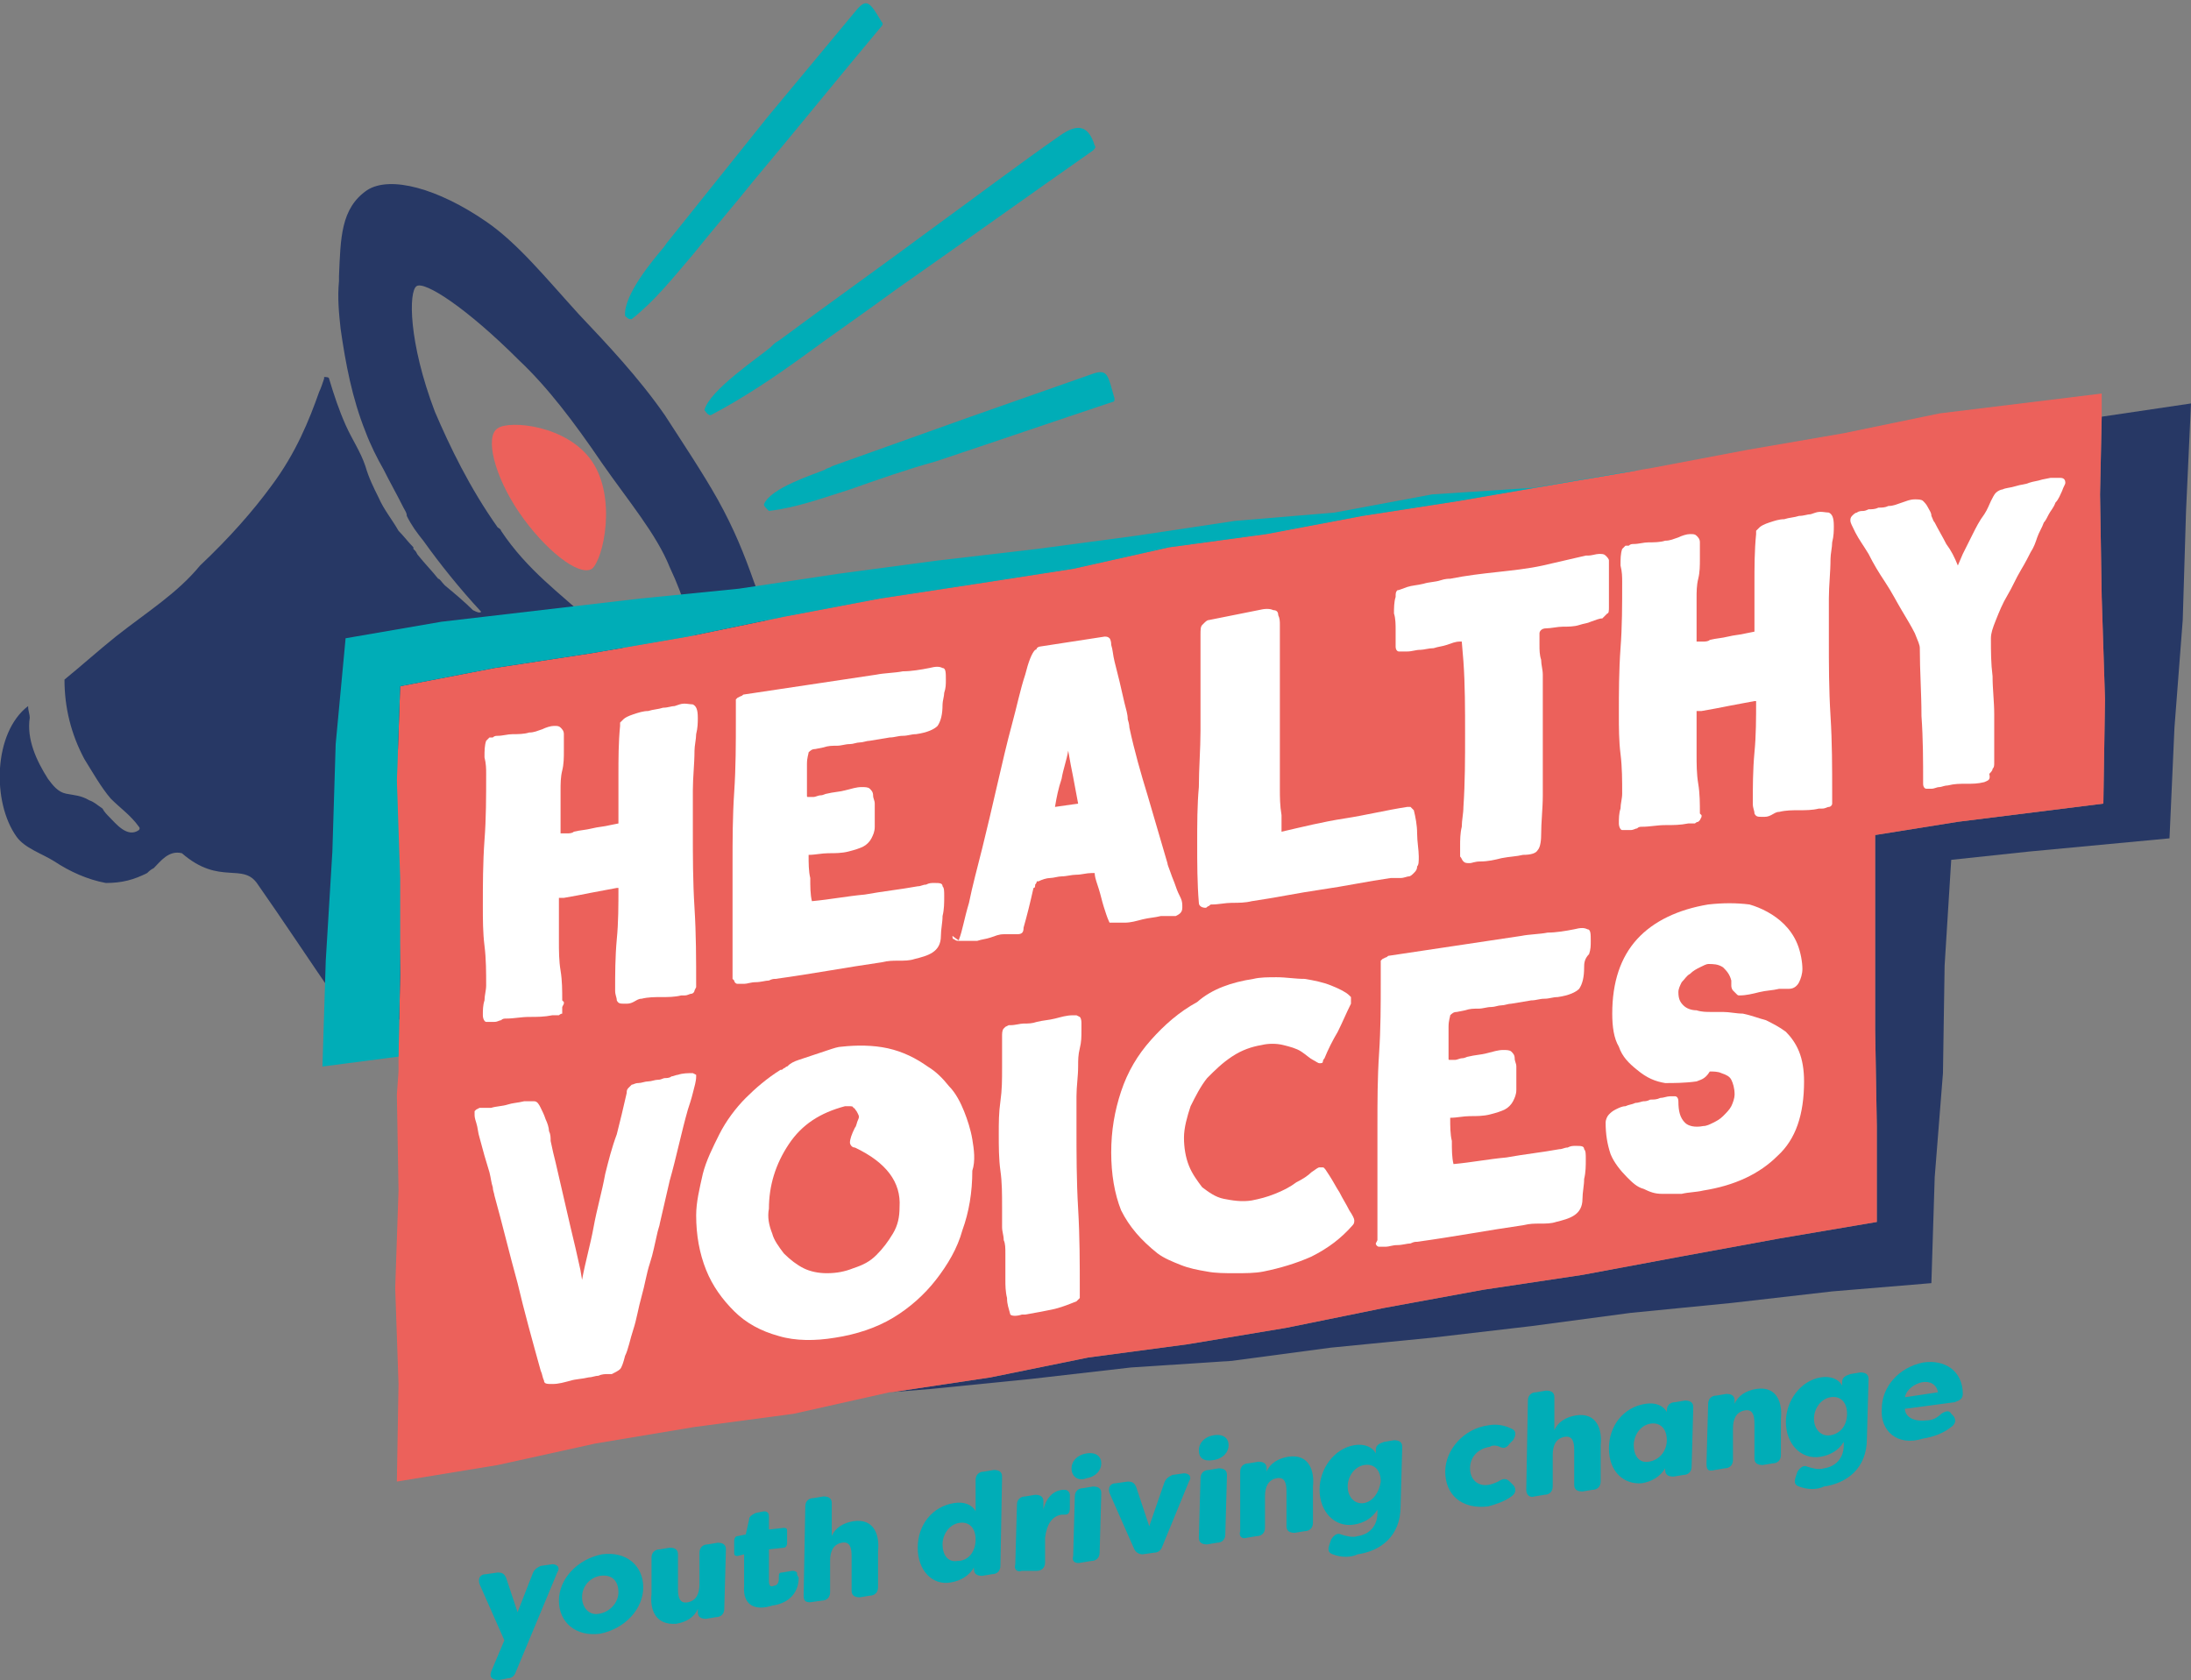 <?xml version="1.0" encoding="utf-8"?>
<!-- Generator: Adobe Illustrator 23.0.2, SVG Export Plug-In . SVG Version: 6.00 Build 0)  -->
<svg version="1.1" id="Layer_1" xmlns="http://www.w3.org/2000/svg" xmlns:xlink="http://www.w3.org/1999/xlink" x="0px" y="0px"
	 viewBox="0 0 132.5 101.6" style="enable-background:new 0 0 132.5 101.6;" xml:space="preserve">
<rect x="0" y="0" width="132.5" height="101.6" fill="#808080" stroke="none"/>
<style type="text/css">
	.st0{fill:#00ADB7;}
	.st1{fill:#273865;}
	.st2{fill:#EC615B;}
	.st3{fill:#FFFFFF;}
</style>
<g>
	<g>
		<g>
			<path class="st0" d="M29.7,101.1l0.8-1.9L29,95.8c-0.1-0.3,0-0.6,0.4-0.6l0.7-0.1c0.3,0,0.4,0.1,0.5,0.3l0.7,2.1l0.9-2.3
				c0.1-0.3,0.3-0.4,0.5-0.5l0.7-0.1c0.3,0,0.5,0.2,0.3,0.5l-2.5,6c-0.1,0.3-0.3,0.4-0.5,0.4l-0.5,0.1
				C29.7,101.6,29.6,101.4,29.7,101.1"/>
			<path class="st0" d="M33.8,96.8c0-1.3,1.1-2.5,2.6-2.8c1.5-0.2,2.5,0.7,2.5,2c0,1.3-1.1,2.5-2.6,2.8C34.8,99,33.8,98.1,33.8,96.8
				 M37.4,96.3c0-0.7-0.4-1.1-1.1-1c-0.6,0.1-1.1,0.6-1.1,1.3c0,0.6,0.4,1.1,1,1C36.9,97.5,37.4,96.9,37.4,96.3"/>
			<path class="st0" d="M39.4,96.4l0-2.2c0-0.3,0.2-0.5,0.5-0.5l0.6-0.1c0.3,0,0.5,0.1,0.5,0.4l0,2.1c0,0.5,0.1,0.9,0.6,0.8
				c0.5-0.1,0.7-0.5,0.7-1.1l0-1.9c0-0.3,0.2-0.5,0.5-0.5l0.6-0.1c0.3,0,0.5,0.1,0.5,0.4l-0.1,3.6c0,0.3-0.2,0.5-0.5,0.5l-0.6,0.1
				c-0.3,0-0.5-0.1-0.5-0.4l0-0.2c-0.2,0.5-0.7,0.8-1.3,0.9C39.6,98.3,39.3,97.3,39.4,96.4"/>
			<path class="st0" d="M45,95.9l0-1.9l-0.4,0.1c-0.2,0-0.2-0.1-0.2-0.2l0-0.7c0-0.2,0.1-0.3,0.2-0.3l0.5-0.1l0.2-0.9
				c0-0.2,0.2-0.3,0.4-0.4l0.5-0.1c0.2,0,0.3,0.1,0.3,0.3l0,0.8l0.9-0.1c0.2,0,0.2,0.1,0.2,0.2l0,0.7c0,0.2-0.1,0.3-0.2,0.3
				l-0.9,0.1l0,1.9c0,0.3,0.1,0.4,0.3,0.3c0.2,0,0.3-0.2,0.3-0.4c0,0,0-0.1,0-0.1c0-0.2,0-0.3,0.2-0.3l0.6-0.1c0.1,0,0.2,0,0.3,0.1
				c0,0.1,0,0.2,0.1,0.3c0,1.1-0.8,1.6-1.6,1.7C45.8,97.4,44.9,97.2,45,95.9"/>
			<path class="st0" d="M48.6,96.5l0.1-5.4c0-0.3,0.2-0.5,0.5-0.5l0.6-0.1c0.3,0,0.5,0.1,0.5,0.4l0,2c0.2-0.5,0.7-0.8,1.3-0.9
				c1.3-0.2,1.6,0.9,1.5,1.8l0,2.2c0,0.3-0.2,0.5-0.5,0.5l-0.6,0.1c-0.3,0-0.5-0.1-0.5-0.4l0-2.1c0-0.5-0.1-0.9-0.6-0.8
				c-0.5,0.1-0.7,0.5-0.7,1.1l0,1.9c0,0.3-0.2,0.5-0.5,0.5L49,96.9C48.7,96.9,48.6,96.8,48.6,96.5"/>
			<path class="st0" d="M55.5,93.6c0-1.4,0.9-2.5,2.2-2.7c0.6-0.1,1.1,0.1,1.3,0.5l0-1.9c0-0.3,0.2-0.5,0.5-0.5l0.6-0.1
				c0.3,0,0.5,0.1,0.5,0.4l-0.1,5.4c0,0.3-0.2,0.5-0.5,0.5l-0.6,0.1c-0.3,0-0.5-0.1-0.5-0.4l0-0.1c-0.3,0.5-0.8,0.8-1.4,0.9
				C56.4,95.9,55.5,95,55.5,93.6 M59,93.1c0-0.7-0.4-1.1-1-1c-0.6,0.1-1,0.7-1,1.3c0,0.6,0.3,1.1,0.9,1C58.6,94.4,59,93.8,59,93.1"
				/>
			<path class="st0" d="M61.4,94.6l0.1-3.6c0-0.3,0.2-0.5,0.5-0.5l0.6-0.1c0.3,0,0.5,0.1,0.5,0.4l0,0.5c0.2-0.9,0.8-1.2,1.2-1.2
				c0,0,0.1,0,0.1,0c0.2,0,0.3,0.2,0.3,0.3l0,0.8c0,0.3-0.1,0.4-0.3,0.4c-0.1,0-0.1,0-0.2,0c-0.6,0.1-0.9,0.6-1,1.4l0,1.5
				c0,0.3-0.2,0.5-0.5,0.5L61.8,95C61.5,95.1,61.3,94.9,61.4,94.6"/>
			<path class="st0" d="M64.8,88.8c0-0.4,0.3-0.8,0.9-0.9c0.6-0.1,0.9,0.2,0.9,0.6c0,0.4-0.3,0.8-0.9,0.9
				C65.2,89.6,64.8,89.3,64.8,88.8 M64.9,94.1l0.1-3.6c0-0.3,0.2-0.5,0.5-0.5l0.6-0.1c0.3,0,0.5,0.1,0.5,0.4l-0.1,3.6
				c0,0.3-0.2,0.5-0.5,0.5l-0.6,0.1C65,94.6,64.8,94.4,64.9,94.1"/>
			<path class="st0" d="M68.6,93.7l-1.5-3.4c-0.1-0.3,0-0.6,0.4-0.6l0.7-0.1c0.3,0,0.4,0.1,0.5,0.3l0.8,2.4l0.9-2.6
				c0.1-0.3,0.3-0.4,0.5-0.5l0.7-0.1c0.3,0,0.5,0.2,0.3,0.5l-1.6,3.9c-0.1,0.3-0.3,0.4-0.5,0.4L69.1,94C68.9,94,68.7,93.9,68.6,93.7
				"/>
			<path class="st0" d="M72.5,87.7c0-0.4,0.3-0.8,0.9-0.9c0.6-0.1,0.9,0.2,0.9,0.6c0,0.4-0.3,0.8-0.9,0.9
				C72.8,88.4,72.5,88.2,72.5,87.7 M72.5,93l0.1-3.6c0-0.3,0.2-0.5,0.5-0.5l0.6-0.1c0.3,0,0.5,0.1,0.5,0.4l-0.1,3.6
				c0,0.3-0.2,0.5-0.5,0.5L73,93.4C72.7,93.4,72.5,93.3,72.5,93"/>
			<path class="st0" d="M75,92.6L75,89c0-0.3,0.2-0.5,0.5-0.5l0.6-0.1c0.3,0,0.5,0.1,0.5,0.4l0,0.2c0.2-0.5,0.7-0.8,1.3-0.9
				c1.3-0.2,1.6,0.9,1.5,1.8l0,2.2c0,0.3-0.2,0.5-0.5,0.5l-0.6,0.1c-0.3,0-0.5-0.1-0.5-0.4l0-2.1c0-0.5-0.1-0.9-0.6-0.8
				c-0.5,0.1-0.7,0.5-0.7,1.1l0,1.9c0,0.3-0.2,0.5-0.5,0.5L75.4,93C75.1,93.1,74.9,92.9,75,92.6"/>
			<path class="st0" d="M80.6,94c-0.3-0.1-0.3-0.3-0.2-0.6l0.1-0.3c0.2-0.3,0.4-0.4,0.6-0.3c0.3,0.1,0.7,0.2,1,0.1
				c0.7-0.1,1.2-0.6,1.2-1.4l0-0.2c-0.3,0.5-0.8,0.8-1.4,0.9c-1.2,0.2-2.1-0.8-2.1-2.1c0-1.3,0.9-2.5,2.1-2.7
				c0.6-0.1,1.1,0.1,1.3,0.5l0-0.2c0-0.3,0.2-0.4,0.5-0.5l0.6-0.1c0.3,0,0.5,0.1,0.5,0.4l-0.1,3.6c0,1.8-1.2,2.7-2.6,2.9
				C81.7,94.2,81.1,94.2,80.6,94 M83.5,89.6c0-0.7-0.4-1.1-1-1c-0.6,0.1-1,0.7-1,1.3c0,0.6,0.4,1.1,1,1C83,90.8,83.4,90.3,83.5,89.6
				"/>
			<path class="st0" d="M87.4,89c0-1.3,1.1-2.6,2.6-2.8c0.5-0.1,1,0,1.4,0.2c0.3,0.1,0.3,0.4,0.1,0.7l-0.2,0.2
				c-0.2,0.3-0.4,0.3-0.6,0.2c-0.2-0.1-0.5-0.1-0.6,0c-0.7,0.1-1.2,0.6-1.2,1.3c0,0.7,0.5,1.1,1.1,1c0.1,0,0.4-0.1,0.6-0.2
				c0.3-0.2,0.5-0.2,0.7,0l0.2,0.2c0.2,0.2,0.2,0.5-0.1,0.7c-0.4,0.3-1,0.5-1.4,0.6C88.4,91.3,87.4,90.4,87.4,89"/>
			<path class="st0" d="M92.3,90.1l0.1-5.4c0-0.3,0.2-0.5,0.5-0.5l0.6-0.1c0.3,0,0.5,0.1,0.5,0.4l0,2c0.2-0.5,0.7-0.8,1.3-0.9
				c1.3-0.2,1.6,0.9,1.5,1.8l0,2.2c0,0.3-0.2,0.5-0.5,0.5l-0.6,0.1c-0.3,0-0.5-0.1-0.5-0.4l0-2.1c0-0.5-0.1-0.9-0.6-0.8
				c-0.5,0.1-0.7,0.5-0.7,1.1l0,1.9c0,0.3-0.2,0.5-0.5,0.5l-0.6,0.1C92.5,90.6,92.3,90.4,92.3,90.1"/>
			<path class="st0" d="M97.3,87.6c0-1.4,0.9-2.5,2.2-2.7c0.6-0.1,1.1,0.1,1.3,0.5l0-0.1c0-0.3,0.2-0.5,0.5-0.5l0.6-0.1
				c0.3,0,0.5,0.1,0.5,0.4l-0.1,3.6c0,0.3-0.2,0.5-0.5,0.5l-0.6,0.1c-0.3,0-0.5-0.1-0.5-0.4l0-0.1c-0.3,0.5-0.8,0.8-1.4,0.9
				C98.2,89.8,97.3,89,97.3,87.6 M100.8,87.1c0-0.7-0.4-1.1-1-1c-0.6,0.1-1,0.7-1,1.3c0,0.6,0.3,1.1,0.9,1
				C100.4,88.3,100.8,87.7,100.8,87.1"/>
			<path class="st0" d="M103.2,88.5l0.1-3.6c0-0.3,0.2-0.5,0.5-0.5l0.6-0.1c0.3,0,0.5,0.1,0.5,0.4l0,0.2c0.2-0.5,0.7-0.8,1.3-0.9
				c1.3-0.2,1.6,0.9,1.5,1.8l0,2.2c0,0.3-0.2,0.5-0.5,0.5l-0.6,0.1c-0.3,0-0.5-0.1-0.5-0.4l0-2.1c0-0.5-0.1-0.9-0.6-0.8
				c-0.5,0.1-0.7,0.5-0.7,1.1l0,1.9c0,0.3-0.2,0.5-0.5,0.5l-0.6,0.1C103.3,89,103.2,88.9,103.2,88.5"/>
			<path class="st0" d="M108.8,89.9c-0.3-0.1-0.3-0.3-0.2-0.6l0.1-0.3c0.2-0.3,0.4-0.4,0.6-0.3c0.3,0.1,0.7,0.2,1,0.1
				c0.7-0.1,1.2-0.6,1.2-1.4l0-0.2c-0.3,0.5-0.8,0.8-1.4,0.9c-1.2,0.2-2.1-0.8-2.1-2.1c0-1.3,0.9-2.5,2.1-2.7
				c0.6-0.1,1.1,0.1,1.3,0.5l0-0.2c0-0.3,0.2-0.4,0.5-0.5l0.6-0.1c0.3,0,0.5,0.1,0.5,0.4l-0.1,3.6c0,1.8-1.2,2.7-2.6,2.9
				C109.9,90.1,109.3,90.1,108.8,89.9 M111.7,85.5c0-0.7-0.4-1.1-1-1c-0.6,0.1-1,0.7-1,1.3c0,0.6,0.4,1.1,1,1
				C111.3,86.7,111.7,86.2,111.7,85.5"/>
			<path class="st0" d="M113.8,85.2c0-1.3,1-2.5,2.5-2.8c1.3-0.2,2.4,0.5,2.4,1.9c0,0.3-0.2,0.4-0.5,0.5l-3,0.4
				c0,0.4,0.4,0.8,1.3,0.7c0.3,0,0.6-0.1,0.9-0.4c0.3-0.2,0.5-0.2,0.6,0l0.1,0.1c0.2,0.2,0.2,0.5-0.1,0.7c-0.5,0.4-1.1,0.6-1.7,0.7
				C114.7,87.5,113.7,86.5,113.8,85.2 M117.2,84.2c-0.1-0.5-0.5-0.7-1-0.6c-0.4,0.1-0.9,0.4-1,0.9L117.2,84.2z"/>
			<polygon class="st1" points="127.1,25.2 127,29.9 127.1,36.1 127.3,42.3 127.2,48.6 118.4,49.7 113.4,50.5 113.4,56.4 
				113.4,62.3 113.5,68.1 113.5,73.9 107.6,74.9 101.6,76 95.7,77.1 89.7,78 83.7,79.1 77.8,80.3 71.8,81.3 65.8,82.1 59.9,83.3 
				53.9,84.2 53.8,84.2 56.3,84 62.3,83.4 68.4,82.7 74.5,82.3 80.5,81.5 86.6,80.9 92.6,80.2 98.6,79.4 104.7,78.8 110.8,78.1 
				116.8,77.6 117,71.2 117.5,64.9 117.6,58.4 118,52 122.7,51.5 131.2,50.7 131.5,44 132,37.5 132.2,30.9 132.5,24.4 			"/>
			<path class="st0" d="M51.8,0.6c-1.5,1.8-3.9,4.7-5.4,6.5c-2,2.5-4,5-6,7.5c-0.1,0.1-0.2,0.3-0.3,0.4c-0.5,0.6-2.4,2.8-2.3,4.1
				c0.1,0.1,0.2,0.2,0.3,0.2c0,0,0.1,0,0.1,0c1.4-1.1,2.5-2.5,3.7-3.9c1.2-1.5,2.5-3,3.7-4.5c2.6-3.1,5.1-6.2,7.7-9.3
				c0.1-0.1,0.1-0.2,0-0.3C52.6,0.1,52.4-0.1,51.8,0.6"/>
			<path class="st0" d="M66.1,22.6c-2,0.7-5.4,1.9-7.4,2.6c-2.8,1-5.6,2-8.4,3c-0.1,0.1-0.3,0.1-0.4,0.2c-0.7,0.3-3.3,1.1-3.7,2.1
				c0,0.1,0.1,0.2,0.2,0.3c0,0,0,0,0.1,0.1c1.7-0.2,3.3-0.8,4.9-1.3c1.7-0.6,3.4-1.2,5.2-1.7c3.6-1.2,7.1-2.4,10.7-3.6
				c0.1,0,0.1-0.1,0.1-0.2C67,22.7,67,22.3,66.1,22.6"/>
			<path class="st0" d="M64.1,8.2c-2.3,1.6-5.5,4-7.7,5.6c-3.1,2.3-6.2,4.5-9.3,6.8c-0.2,0.1-0.3,0.2-0.5,0.4
				c-0.7,0.6-3.7,2.6-4,3.8c0.1,0.1,0.1,0.2,0.3,0.3c0,0,0.1,0,0.1,0c1.9-1,3.7-2.2,5.5-3.5c1.9-1.4,3.8-2.7,5.7-4.1
				c4-2.8,7.9-5.6,11.9-8.4c0.1-0.1,0.2-0.2,0.1-0.3C65.8,7.5,65.1,7.5,64.1,8.2"/>
			<path class="st1" d="M47.1,40.8c-0.2-1.6-0.7-3.6-1.5-5.6c-0.6-1.7-1.2-3.2-2.2-5c-0.9-1.6-2.1-3.4-3.2-5.1
				c-1.6-2.3-3.5-4.3-5.2-6.1c-2-2.2-3.7-4.3-5.6-5.6c-2.9-2-5.8-2.8-7.2-1.9c-1.6,1.1-1.6,2.9-1.7,5.2c0,0.1,0,0.2,0,0.3
				c-0.1,1,0,2,0.1,2.9c0.3,2.1,0.7,4.2,1.5,6.2c0.3,0.8,0.7,1.6,1.1,2.3c0.4,0.8,0.8,1.5,1.2,2.3c0.1,0.2,0.2,0.3,0.2,0.5
				c0.3,0.6,0.6,1,1,1.5c1,1.4,2.2,2.9,3.5,4.3c0,0,0,0,0,0c-0.1,0.1-0.3,0-0.5-0.1c-0.5-0.5-1.1-1-1.7-1.5
				c-0.2-0.2-0.3-0.4-0.4-0.4c-0.4-0.5-0.8-0.9-1.2-1.4c-0.1-0.1-0.1-0.2-0.2-0.3c0,0,0,0-0.1-0.1c0,0,0,0,0-0.1
				c-0.3-0.3-0.6-0.7-0.9-1c-0.4-0.7-0.9-1.3-1.2-2c-0.3-0.6-0.6-1.2-0.8-1.9c-0.3-0.9-0.8-1.6-1.2-2.5c-0.4-0.9-0.7-1.8-1-2.8
				c0-0.1-0.2-0.1-0.3-0.1c0,0,0,0,0,0c0,0,0,0,0,0c0,0,0,0.1,0,0.1c-0.1,0.3-0.2,0.6-0.3,0.8c-0.6,1.7-1.4,3.7-2.9,5.7
				c-1.1,1.5-2.5,3.1-4.3,4.8C10.7,35.9,8.9,37,7,38.5c-1,0.8-2,1.7-3.1,2.6c0,1.7,0.4,3.3,1.2,4.8c0.5,0.8,1,1.7,1.6,2.4
				c0.6,0.6,1.2,1,1.7,1.7c0.1,0.1,0,0.2,0,0.2c-0.7,0.5-1.4-0.4-1.8-0.8c-0.1-0.1-0.3-0.3-0.4-0.5c-0.3-0.2-0.5-0.4-0.8-0.5
				C4.9,48.1,4.5,48.1,4,48c-0.5-0.1-0.8-0.5-1.1-0.9c-0.7-1.1-1.3-2.4-1.1-3.7c0-0.2-0.1-0.4-0.1-0.7c-2.1,1.6-2.2,5.8-0.7,7.9
				c0.5,0.7,1.5,1,2.3,1.5c0.9,0.6,2,1.1,3.1,1.3c1,0,1.7-0.2,2.5-0.6c0.1-0.1,0.2-0.2,0.4-0.3c0.4-0.4,0.9-1.1,1.7-0.9
				c2.3,2,3.7,0.5,4.6,1.9c1.2,1.7,3.6,5.3,4.5,6.6c0.9,1.2,2.7,2.4,3.7,1.8c0.9-0.6,3.6-3,4.8-3.7c1.2-0.7,1.2-1.5,0.6-2.3
				c-0.6-0.9-1.9-1.1-2.6-2.2c-0.7-1-3.1-4.2-3.8-5.2c-0.9-1.4,0.1-2.8,1.9-3.4c2.8-0.8,5.1-1.3,7.1-1.3c2.9,0,5.2,0.7,7.1,1.4
				c2.9,1.1,5,2.4,7,1C47.2,45.6,47.5,43.4,47.1,40.8 M42,41.7c-0.5,0.3-3.2-1.4-6.5-4.3c-1.6-1.5-3.6-2.9-5.2-5.3
				c0-0.1-0.2-0.2-0.2-0.2c-1.7-2.4-2.9-4.9-3.8-7c-1.6-4.2-1.6-7.3-1.1-7.6c0.5-0.3,3,1.3,6.2,4.5c1.7,1.6,3.3,3.7,5,6.2
				c1.6,2.3,3.3,4.3,4.1,6.3C42.3,38.1,42.4,41.4,42,41.7"/>
			<path class="st2" d="M35.8,27.9c-1.5-2.2-5-2.5-5.7-2c-0.8,0.5-0.2,2.9,1.3,5.1c1.5,2.2,3.6,3.9,4.4,3.4
				C36.5,33.8,37.3,30.1,35.8,27.9"/>
			<polygon class="st2" points="127.1,36.1 127,29.9 127.1,25.2 127.1,23.8 117.3,25 111.5,26.2 105.7,27.2 99.9,28.3 99.3,28.4 
				94,29.3 88.2,30.3 82.4,31.2 76.5,32.3 70.7,33.1 64.9,34.4 59.1,35.3 53.2,36.2 47.4,37.3 41.6,38.5 35.8,39.5 29.9,40.4 
				24.2,41.5 24,47.2 24.1,53.1 24.2,58.9 24.1,63.9 24.1,64.8 24,66.2 24.1,72 23.9,77.9 24.1,83.7 24,89.6 30.1,88.6 36,87.3 
				42,86.3 48,85.5 53.8,84.2 53.9,84.2 59.9,83.3 65.8,82.1 71.8,81.3 77.8,80.3 83.7,79.1 89.7,78 95.7,77.1 101.6,76 107.6,74.9 
				113.5,73.9 113.5,68.1 113.4,62.3 113.4,56.4 113.4,50.5 118.4,49.7 127.2,48.6 127.3,42.3 			"/>
			<path class="st3" d="M42,59.9c0,0.1-0.1,0.2-0.2,0.2c-0.1,0-0.2,0.1-0.4,0.1l-0.2,0c-0.4,0.1-0.8,0.1-1.2,0.1
				c-0.4,0-0.8,0-1.2,0.1c-0.2,0-0.3,0.1-0.5,0.2c-0.2,0.1-0.3,0.1-0.5,0.1c-0.3,0-0.4,0-0.5-0.2c0-0.2-0.1-0.3-0.1-0.6
				c0-1,0-2,0.1-3.1c0.1-1,0.1-2.1,0.1-3.1l-0.1,0c-0.5,0.1-1.1,0.2-1.6,0.3c-0.5,0.1-1,0.2-1.6,0.3l-0.3,0c0,0.4,0,0.8,0,1.3
				c0,0.4,0,0.8,0,1.3c0,0.6,0,1.2,0.1,1.8c0.1,0.6,0.1,1.2,0.1,1.8l0.1,0.1l0,0.1l-0.1,0.2L34,61.3c-0.1,0-0.2,0.1-0.2,0.1
				c-0.1,0-0.2,0-0.2,0l-0.2,0c-0.5,0.1-0.9,0.1-1.4,0.1c-0.5,0-0.9,0.1-1.4,0.1c-0.1,0-0.2,0-0.3,0.1c-0.1,0-0.2,0.1-0.4,0.1
				c-0.2,0-0.3,0-0.5,0c-0.1,0-0.2-0.2-0.2-0.4c0-0.3,0-0.6,0.1-0.9c0-0.3,0.1-0.6,0.1-0.9c0-0.8,0-1.6-0.1-2.4
				c-0.1-0.8-0.1-1.6-0.1-2.4c0-1.3,0-2.6,0.1-4c0.1-1.3,0.1-2.6,0.1-4c0-0.3,0-0.6-0.1-1c0-0.4,0-0.7,0.1-1l0.1-0.1l0.1-0.1l0.1,0
				l0.1,0c0.1-0.1,0.2-0.1,0.3-0.1c0.3,0,0.6-0.1,0.9-0.1c0.3,0,0.7,0,1-0.1c0.3,0,0.5-0.1,0.8-0.2c0.2-0.1,0.5-0.2,0.7-0.2
				c0.2,0,0.3,0,0.4,0.1c0.1,0.1,0.2,0.2,0.2,0.4c0,0.1,0,0.3,0,0.5c0,0.2,0,0.3,0,0.5c0,0.4,0,0.8-0.1,1.2
				c-0.1,0.4-0.1,0.8-0.1,1.2c0,0.4,0,0.8,0,1.3c0,0.4,0,0.8,0,1.3c0.1,0,0.3,0,0.4,0c0.1,0,0.3,0,0.4-0.1c0.4-0.1,0.7-0.1,1.1-0.2
				c0.4-0.1,0.7-0.1,1.1-0.2l0.5-0.1c0-1,0-1.9,0-2.9c0-1,0-2,0.1-3l0-0.1v-0.1l0.1-0.1l0.1-0.1c0.1-0.1,0.3-0.2,0.6-0.3
				c0.3-0.1,0.6-0.2,0.9-0.2c0.3-0.1,0.6-0.1,0.9-0.2c0.3,0,0.5-0.1,0.7-0.1l0.3-0.1c0.3-0.1,0.6,0,0.8,0c0.2,0.1,0.3,0.3,0.3,0.8
				c0,0.3,0,0.6-0.1,1c0,0.3-0.1,0.7-0.1,1c0,0.8-0.1,1.6-0.1,2.4v2.4c0,1.6,0,3.1,0.1,4.7c0.1,1.6,0.1,3.1,0.1,4.7v0.1L42,59.9z"/>
			<path class="st3" d="M57,42.6c0,0.6-0.1,1-0.3,1.3c-0.2,0.2-0.6,0.4-1.3,0.5c-0.3,0-0.5,0.1-0.8,0.1c-0.3,0-0.5,0.1-0.8,0.1
				l-1.2,0.2c-0.2,0-0.4,0.1-0.6,0.1c-0.2,0-0.4,0.1-0.6,0.1c-0.3,0-0.5,0.1-0.8,0.1c-0.3,0-0.5,0-0.8,0.1l-0.5,0.1
				c-0.2,0-0.3,0.1-0.4,0.2c0,0.1-0.1,0.3-0.1,0.7c0,0.2,0,0.4,0,0.6c0,0.2,0,0.4,0,0.6c0,0.2,0,0.3,0,0.4c0,0.1,0,0.2,0,0.3
				c0,0.1,0,0.1,0.1,0.1c0.1,0,0.2,0,0.3,0c0.1,0,0.3-0.1,0.4-0.1c0.2,0,0.3-0.1,0.4-0.1c0.4-0.1,0.7-0.1,1.1-0.2
				c0.4-0.1,0.7-0.2,1-0.2c0.2,0,0.4,0,0.5,0.1c0.1,0.1,0.2,0.2,0.2,0.4c0,0.2,0.1,0.3,0.1,0.5c0,0.2,0,0.4,0,0.5c0,0.4,0,0.7,0,0.9
				c0,0.3-0.1,0.5-0.2,0.7c-0.1,0.2-0.3,0.4-0.5,0.5c-0.2,0.1-0.5,0.2-0.9,0.3c-0.4,0.1-0.8,0.1-1.2,0.1c-0.4,0-0.8,0.1-1.2,0.1
				c0,0.5,0,1,0.1,1.4c0,0.5,0,1,0.1,1.4c1.1-0.1,2.1-0.3,3.2-0.4c1.1-0.2,2.1-0.3,3.2-0.5c0.2,0,0.3-0.1,0.5-0.1
				c0.2-0.1,0.3-0.1,0.5-0.1c0.3,0,0.5,0,0.5,0.2c0.1,0.1,0.1,0.3,0.1,0.6c0,0.4,0,0.8-0.1,1.2c0,0.4-0.1,0.8-0.1,1.2
				c0,0.5-0.2,0.8-0.5,1c-0.3,0.2-0.7,0.3-1.1,0.4c-0.3,0.1-0.6,0.1-1,0.1c-0.3,0-0.6,0-1,0.1c-2.1,0.3-4.2,0.7-6.4,1
				c-0.1,0-0.2,0-0.4,0.1c-0.2,0-0.5,0.1-0.8,0.1c-0.3,0-0.5,0.1-0.7,0.1c-0.2,0-0.4,0-0.4,0c-0.1,0-0.2-0.1-0.2-0.2l-0.1-0.1
				c0,0,0-0.1,0-0.1c0,0,0,0,0-0.1c0-1.1,0-2.2,0-3.3c0-1.1,0-2.2,0-3.4c0-1.5,0-2.9,0.1-4.4c0.1-1.5,0.1-2.9,0.1-4.4
				c0-0.1,0-0.3,0-0.6c0-0.3,0-0.5,0-0.6l0.1-0.1l0.2-0.1c0.1,0,0.1-0.1,0.2-0.1c1.3-0.2,2.7-0.4,4-0.6c1.3-0.2,2.7-0.4,4-0.6
				c0.5-0.1,1.1-0.1,1.6-0.2c0.5,0,1.1-0.1,1.6-0.2c0.4-0.1,0.6-0.1,0.8,0c0.2,0,0.2,0.3,0.2,0.7c0,0.3,0,0.5-0.1,0.8
				C57.1,42.1,57,42.4,57,42.6"/>
			<path class="st3" d="M58,56.8c0.2-0.5,0.3-1.2,0.6-2.2c0.2-1,0.5-2.1,0.8-3.3c0.3-1.2,0.6-2.5,0.9-3.8c0.3-1.3,0.6-2.6,0.9-3.7
				c0.3-1.1,0.5-2.1,0.8-3c0.2-0.8,0.4-1.3,0.6-1.5c0.1,0,0.1-0.1,0.1-0.1c0,0,0.1-0.1,0.2-0.1l3.9-0.6c0.1,0,0.2,0,0.3,0.1
				c0,0,0.1,0.1,0.1,0.4c0.1,0.3,0.1,0.6,0.2,1c0.1,0.4,0.2,0.8,0.3,1.2c0.1,0.4,0.2,0.9,0.3,1.3c0.1,0.4,0.2,0.7,0.2,1
				c0.1,0.3,0.1,0.5,0.1,0.5c0.3,1.4,0.7,2.8,1.1,4.1c0.4,1.4,0.8,2.7,1.2,4.1c0,0.1,0.1,0.3,0.2,0.6c0.1,0.3,0.2,0.5,0.3,0.8
				c0.1,0.3,0.2,0.5,0.3,0.7c0.1,0.2,0.1,0.4,0.1,0.5l0,0.1c0,0.3-0.2,0.4-0.4,0.5c-0.2,0-0.3,0-0.5,0c-0.2,0-0.3,0-0.4,0
				c-0.4,0.1-0.7,0.1-1.1,0.2c-0.4,0.1-0.7,0.2-1.1,0.2l-0.3,0c-0.1,0-0.2,0-0.3,0c-0.1,0-0.2,0-0.3,0c0,0-0.1-0.2-0.2-0.5
				c-0.1-0.3-0.2-0.6-0.3-1c-0.1-0.4-0.2-0.7-0.3-1c-0.1-0.3-0.1-0.5-0.1-0.5l-0.2,0c-0.3,0-0.6,0.1-0.9,0.1c-0.3,0-0.6,0.1-0.9,0.1
				c-0.2,0-0.5,0.1-0.7,0.1c-0.2,0-0.5,0.1-0.7,0.2l-0.1,0c0,0,0,0.1-0.1,0.2c0,0.1,0,0.2-0.1,0.2c-0.2,0.9-0.4,1.7-0.6,2.4
				c0,0.3-0.1,0.4-0.4,0.4c-0.1,0-0.2,0-0.3,0c-0.1,0-0.2,0-0.3,0l-0.2,0c-0.3,0-0.5,0.1-0.8,0.2c-0.3,0.1-0.5,0.1-0.8,0.2l-0.3,0
				c-0.1,0-0.2,0-0.4,0c-0.1,0-0.3,0-0.4,0c-0.1,0-0.2,0-0.3-0.1c-0.1,0-0.1-0.1-0.1-0.2C58,56.9,58,56.9,58,56.8
				C58,56.8,58,56.8,58,56.8 M64.6,45.4c-0.1,0.6-0.3,1.1-0.4,1.7c-0.2,0.6-0.3,1.1-0.4,1.7l1.4-0.2c-0.1-0.5-0.2-1.1-0.3-1.6
				C64.8,46.5,64.7,46,64.6,45.4"/>
			<path class="st3" d="M84.1,53.1c-1.4,0.2-2.8,0.5-4.2,0.7c-1.4,0.2-2.8,0.5-4.2,0.7c-0.4,0.1-0.8,0.1-1.2,0.1
				c-0.4,0-0.8,0.1-1.2,0.1c-0.1,0-0.1,0-0.2,0.1c-0.1,0-0.1,0.1-0.2,0.1c-0.2,0-0.4-0.1-0.4-0.3c-0.1-1.2-0.1-2.4-0.1-3.6
				c0-1.2,0-2.3,0.1-3.4c0-1.1,0.1-2.3,0.1-3.4c0-0.1,0-0.4,0-0.7c0-0.3,0-0.7,0-1.2c0-0.4,0-0.9,0-1.4v-1.4c0-0.4,0-0.8,0-1.1
				c0-0.3,0-0.5,0.1-0.6l0.1-0.1c0.1-0.1,0.2-0.2,0.3-0.2c0.5-0.1,1-0.2,1.5-0.3c0.5-0.1,1-0.2,1.5-0.3c0.4-0.1,0.7-0.1,0.9,0
				c0.2,0,0.3,0.1,0.3,0.3c0.1,0.2,0.1,0.4,0.1,0.6c0,0.3,0,0.6,0,0.9c0,1.3,0,2.5,0,3.7c0,1.2,0,2.5,0,3.7v1.6c0,0.5,0,1,0.1,1.6
				l0,0.9v0.1c1.3-0.3,2.5-0.6,3.8-0.8c1.3-0.2,2.5-0.5,3.8-0.7c0.1,0,0.1,0,0.1,0c0,0,0.1,0,0.1,0l0.1,0.1l0.1,0.1
				c0.1,0.4,0.2,0.9,0.2,1.4c0,0.5,0.1,1,0.1,1.4c0,0.3,0,0.5-0.1,0.6c0,0.2-0.1,0.3-0.2,0.4c-0.1,0.1-0.2,0.2-0.3,0.2
				c-0.1,0-0.3,0.1-0.5,0.1L84.1,53.1z"/>
			<path class="st3" d="M84.5,35.7c0.1,0,0.3-0.1,0.6-0.2c0.3-0.1,0.6-0.1,1-0.2c0.3-0.1,0.7-0.1,1-0.2c0.3-0.1,0.5-0.1,0.6-0.1
				c1-0.2,1.9-0.3,2.8-0.4c0.9-0.1,1.9-0.2,2.8-0.4c0.4-0.1,0.9-0.2,1.3-0.3c0.4-0.1,0.9-0.2,1.3-0.3l0.1,0c0.3,0,0.5-0.1,0.7-0.1
				c0.2,0,0.3,0,0.4,0.1c0.1,0.1,0.2,0.2,0.2,0.3c0,0.2,0,0.4,0,0.7c0,0.1,0,0.3,0,0.5c0,0.3,0,0.5,0,0.8c0,0.3,0,0.5,0,0.8
				c0,0.2,0,0.4-0.1,0.4c-0.1,0.1-0.2,0.2-0.3,0.3c-0.2,0-0.4,0.1-0.7,0.2c-0.2,0.1-0.4,0.1-0.7,0.2c-0.3,0.1-0.7,0.1-1,0.1
				c-0.3,0-0.7,0.1-1,0.1c-0.3,0-0.4,0.2-0.4,0.3V39c0,0.3,0,0.6,0.1,0.9c0,0.3,0.1,0.6,0.1,0.9c0,0.8,0,1.6,0,2.4
				c0,0.8,0,1.6,0,2.4c0,0.8,0,1.7,0,2.5c0,0.8-0.1,1.6-0.1,2.4c0,0.5-0.1,0.8-0.2,0.9c-0.1,0.2-0.4,0.3-0.9,0.3
				c-0.4,0.1-0.8,0.1-1.3,0.2c-0.4,0.1-0.8,0.2-1.3,0.2c-0.3,0-0.5,0.1-0.6,0.1c-0.2,0-0.3,0-0.4-0.1c-0.1-0.1-0.1-0.2-0.2-0.3
				c0-0.2,0-0.4,0-0.6c0-0.4,0-0.8,0.1-1.2c0-0.4,0.1-0.8,0.1-1.2c0.1-1.5,0.1-2.9,0.1-4.4c0-1.5,0-3-0.1-4.4l-0.1-1.2l-0.1,0
				c-0.3,0-0.5,0.1-0.8,0.2c-0.3,0.1-0.5,0.1-0.8,0.2c-0.3,0-0.6,0.1-0.8,0.1c-0.3,0-0.5,0.1-0.8,0.1l-0.1,0c-0.1,0-0.3,0-0.4,0
				c-0.1,0-0.2-0.1-0.2-0.3c0-0.2,0-0.3,0-0.5c0-0.2,0-0.3,0-0.5c0-0.3,0-0.7-0.1-1c0-0.3,0-0.7,0.1-1
				C84.4,35.9,84.4,35.8,84.5,35.7"/>
			<path class="st3" d="M110.8,48.6c0,0.1-0.1,0.2-0.2,0.2c-0.1,0-0.2,0.1-0.4,0.1l-0.2,0c-0.4,0.1-0.8,0.1-1.2,0.1
				c-0.4,0-0.8,0-1.2,0.1c-0.2,0-0.3,0.1-0.5,0.2c-0.2,0.1-0.3,0.1-0.5,0.1c-0.3,0-0.4,0-0.5-0.2c0-0.2-0.1-0.3-0.1-0.6
				c0-1,0-2,0.1-3.1c0.1-1,0.1-2.1,0.1-3.1l-0.1,0c-0.5,0.1-1.1,0.2-1.6,0.3c-0.5,0.1-1,0.2-1.6,0.3l-0.3,0c0,0.4,0,0.8,0,1.3
				c0,0.4,0,0.8,0,1.3c0,0.6,0,1.2,0.1,1.8c0.1,0.6,0.1,1.2,0.1,1.8l0.1,0.1l0,0.1l-0.1,0.2l-0.1,0.1c-0.1,0-0.2,0.1-0.2,0.1
				c-0.1,0-0.2,0-0.2,0l-0.2,0c-0.5,0.1-0.9,0.1-1.4,0.1c-0.5,0-0.9,0.1-1.4,0.1c-0.1,0-0.2,0-0.3,0.1c-0.1,0-0.2,0.1-0.4,0.1
				c-0.2,0-0.3,0-0.5,0c-0.1,0-0.2-0.2-0.2-0.4c0-0.3,0-0.6,0.1-0.9c0-0.3,0.1-0.6,0.1-0.9c0-0.8,0-1.6-0.1-2.4
				c-0.1-0.8-0.1-1.6-0.1-2.4c0-1.3,0-2.6,0.1-4c0.1-1.3,0.1-2.6,0.1-4c0-0.3,0-0.6-0.1-1c0-0.4,0-0.7,0.1-1l0.1-0.1l0.1-0.1l0.1,0
				l0.1,0c0.1-0.1,0.2-0.1,0.3-0.1c0.3,0,0.6-0.1,0.9-0.1c0.3,0,0.7,0,1-0.1c0.3,0,0.5-0.1,0.8-0.2c0.2-0.1,0.5-0.2,0.7-0.2
				c0.2,0,0.3,0,0.4,0.1c0.1,0.1,0.2,0.2,0.2,0.4c0,0.1,0,0.3,0,0.5c0,0.2,0,0.3,0,0.5c0,0.4,0,0.8-0.1,1.2
				c-0.1,0.4-0.1,0.8-0.1,1.2c0,0.4,0,0.8,0,1.3c0,0.4,0,0.8,0,1.3c0.1,0,0.3,0,0.4,0c0.1,0,0.3,0,0.4-0.1c0.4-0.1,0.7-0.1,1.1-0.2
				c0.4-0.1,0.7-0.1,1.1-0.2l0.5-0.1c0-1,0-1.9,0-2.9c0-1,0-2,0.1-3l0-0.1v-0.1l0.1-0.1l0.1-0.1c0.1-0.1,0.3-0.2,0.6-0.3
				c0.3-0.1,0.6-0.2,0.9-0.2c0.3-0.1,0.6-0.1,0.9-0.2c0.3,0,0.5-0.1,0.7-0.1l0.3-0.1c0.3-0.1,0.6,0,0.8,0c0.2,0.1,0.3,0.3,0.3,0.8
				c0,0.3,0,0.6-0.1,1c0,0.3-0.1,0.7-0.1,1c0,0.8-0.1,1.6-0.1,2.4v2.4c0,1.6,0,3.1,0.1,4.7c0.1,1.6,0.1,3.1,0.1,4.7v0.1L110.8,48.6z
				"/>
			<path class="st3" d="M120,47.3c-0.4,0.1-0.7,0.1-1.1,0.1c-0.4,0-0.7,0-1.1,0.1c-0.2,0-0.4,0.1-0.5,0.1c-0.2,0-0.3,0.1-0.5,0.1
				c-0.1,0-0.2,0-0.3,0c-0.1,0-0.2-0.1-0.2-0.3c0-1.4,0-2.7-0.1-4.1c0-1.4-0.1-2.7-0.1-4.1c0-0.2-0.1-0.4-0.3-0.9
				c-0.2-0.4-0.5-0.9-0.8-1.4c-0.3-0.5-0.6-1.1-1-1.7c-0.4-0.6-0.7-1.1-1-1.7c-0.3-0.5-0.6-0.9-0.8-1.3c-0.2-0.4-0.3-0.6-0.3-0.7
				c0-0.1,0-0.2,0.1-0.3c0.1-0.1,0.2-0.2,0.3-0.2c0.1-0.1,0.3-0.1,0.4-0.1c0.1,0,0.3-0.1,0.3-0.1c0.2,0,0.4,0,0.6-0.1
				c0.2,0,0.4,0,0.6-0.1c0.3,0,0.5-0.1,0.8-0.2c0.3-0.1,0.5-0.2,0.8-0.2c0.2,0,0.4,0,0.5,0.1c0.1,0.1,0.2,0.2,0.3,0.4
				c0.1,0.2,0.2,0.3,0.2,0.5c0.1,0.2,0.1,0.3,0.2,0.4c0.2,0.4,0.5,0.9,0.7,1.3c0.3,0.4,0.5,0.8,0.7,1.3l0.3-0.7
				c0.2-0.4,0.4-0.8,0.6-1.2c0.2-0.4,0.4-0.8,0.7-1.2c0.2-0.3,0.3-0.6,0.4-0.8c0.1-0.2,0.2-0.4,0.3-0.5c0.1-0.1,0.3-0.2,0.4-0.2
				c0.2-0.1,0.5-0.1,0.8-0.2c0.3-0.1,0.6-0.1,0.8-0.2c0.3-0.1,0.5-0.1,0.8-0.2l0.5-0.1c0.2,0,0.4,0,0.6,0c0.2,0,0.3,0.1,0.3,0.3
				c0,0.1-0.1,0.2-0.2,0.5c-0.1,0.2-0.2,0.5-0.4,0.7c-0.1,0.3-0.3,0.5-0.4,0.7c-0.1,0.2-0.2,0.4-0.3,0.5c-0.1,0.3-0.3,0.6-0.4,0.9
				c-0.1,0.3-0.2,0.6-0.4,0.9c-0.1,0.2-0.3,0.6-0.6,1.1c-0.3,0.5-0.5,1-0.8,1.5c-0.3,0.5-0.5,1-0.7,1.5c-0.2,0.5-0.3,0.8-0.3,1.1
				c0,0.8,0,1.5,0.1,2.3c0,0.8,0.1,1.5,0.1,2.3c0,0.4,0,0.8,0,1.2c0,0.4,0,0.8,0,1.2v0.5c0,0.2,0,0.3-0.1,0.4c0,0.1-0.1,0.2-0.2,0.3
				C120.4,47.2,120.2,47.2,120,47.3"/>
			<path class="st3" d="M42.1,65.1c0,0.3-0.1,0.6-0.2,1c-0.1,0.4-0.2,0.7-0.3,1c-0.4,1.4-0.7,2.9-1.1,4.3l-0.6,2.6
				c0,0.1-0.1,0.3-0.2,0.8c-0.1,0.4-0.2,1-0.4,1.6c-0.2,0.6-0.3,1.3-0.5,2c-0.2,0.7-0.3,1.4-0.5,2c-0.2,0.6-0.3,1.2-0.5,1.6
				c-0.1,0.4-0.2,0.7-0.3,0.8c-0.1,0.1-0.3,0.2-0.5,0.3c-0.1,0-0.2,0-0.2,0c-0.2,0-0.4,0-0.6,0.1c-0.2,0-0.4,0.1-0.6,0.1
				c-0.4,0.1-0.8,0.1-1.1,0.2c-0.4,0.1-0.7,0.2-1.1,0.2c-0.3,0-0.5,0-0.5-0.2c-0.1-0.2-0.1-0.4-0.2-0.6c-0.5-1.8-1-3.6-1.4-5.3
				c-0.5-1.8-0.9-3.5-1.4-5.3c0-0.1-0.1-0.3-0.1-0.5c-0.1-0.3-0.1-0.5-0.2-0.9c-0.1-0.3-0.2-0.7-0.3-1c-0.1-0.4-0.2-0.7-0.3-1.1
				c-0.1-0.3-0.1-0.6-0.2-0.9c-0.1-0.3-0.1-0.4-0.1-0.5c0,0,0-0.1,0-0.1c0,0,0-0.1,0-0.1l0.1-0.1L29,67l0.1,0c0.1,0,0.2,0,0.3,0
				c0.1,0,0.2,0,0.3,0c0.3-0.1,0.7-0.1,1-0.2c0.3-0.1,0.6-0.1,1-0.2l0.2,0c0.1,0,0.1,0,0.2,0c0.1,0,0.1,0,0.2,0
				c0.2,0,0.3,0.2,0.4,0.4c0.1,0.2,0.2,0.4,0.3,0.7c0.1,0.2,0.2,0.5,0.2,0.7c0.1,0.2,0.1,0.4,0.1,0.6c0.1,0.5,0.2,0.9,0.3,1.3
				c0.1,0.4,0.2,0.9,0.3,1.3c0.2,0.9,0.4,1.7,0.6,2.6c0.2,0.8,0.4,1.7,0.6,2.6l0.1,0.6c0.2-1.1,0.5-2.1,0.7-3.2
				c0.2-1.1,0.5-2.1,0.7-3.2c0.2-0.8,0.4-1.6,0.7-2.4c0.2-0.8,0.4-1.6,0.6-2.5c0-0.1,0-0.2,0.1-0.3l0.2-0.2c0.1,0,0.2-0.1,0.4-0.1
				c0.2,0,0.4-0.1,0.6-0.1c0.2,0,0.4-0.1,0.6-0.1c0.2,0,0.3-0.1,0.4-0.1c0.1,0,0.3,0,0.4-0.1c0.1,0,0.3-0.1,0.4-0.1
				c0.3-0.1,0.6-0.1,0.9-0.1l0.2,0.1L42.1,65.1z"/>
			<path class="st3" d="M60.9,78.5c-0.1-0.4-0.1-0.8-0.1-1.1c0-0.3,0-0.5,0-0.8c0-0.3,0-0.5,0-0.8c0-0.3,0-0.6-0.1-0.8
				c0-0.3-0.1-0.5-0.1-0.8c0-0.2,0-0.4,0-0.6c0-0.2,0-0.4,0-0.6c0-0.8,0-1.5-0.1-2.2c-0.1-0.7-0.1-1.5-0.1-2.2c0-0.7,0-1.3,0.1-2
				c0.1-0.7,0.1-1.3,0.1-2c0-0.1,0-0.3,0-0.5c0-0.2,0-0.5,0-0.7c0-0.2,0-0.5,0-0.7c0-0.2,0-0.4,0.1-0.5l0.1-0.1l0.2-0.1
				c0,0,0.1,0,0.1,0c0.3,0,0.6-0.1,0.8-0.1c0.3,0,0.5,0,0.8-0.1c0.4-0.1,0.7-0.1,1.1-0.2c0.4-0.1,0.7-0.2,1.1-0.2c0.1,0,0.1,0,0.2,0
				l0.2,0.1c0.1,0.1,0.1,0.3,0.1,0.4c0,0.1,0,0.3,0,0.4c0,0.4,0,0.7-0.1,1.1c-0.1,0.4-0.1,0.7-0.1,1.1c0,0.6-0.1,1.2-0.1,1.8v1.8
				c0,1.7,0,3.3,0.1,5c0.1,1.7,0.1,3.3,0.1,5c0,0,0,0.1,0,0.1c0,0,0,0,0,0.1c0,0,0,0,0,0.1l0,0.1l-0.1,0.1l-0.1,0.1
				c-0.5,0.2-1,0.4-1.5,0.5c-0.5,0.1-1,0.2-1.6,0.3l-0.2,0c-0.3,0.1-0.6,0.1-0.7,0C61,79.1,60.9,78.9,60.9,78.5"/>
			<path class="st3" d="M75.8,59.2c0.4-0.1,0.9-0.1,1.4-0.1c0.6,0,1.1,0.1,1.7,0.1c0.6,0.1,1.1,0.2,1.6,0.4c0.5,0.2,0.9,0.4,1.1,0.6
				l0.1,0.1v0.2c0,0,0,0,0,0.1c0,0,0,0,0,0.1c-0.3,0.6-0.5,1.1-0.8,1.7c-0.3,0.5-0.6,1.1-0.8,1.6c-0.1,0.1-0.1,0.2-0.1,0.2
				c0,0.1-0.1,0.1-0.2,0.1c-0.1,0-0.2-0.1-0.4-0.2c-0.2-0.1-0.4-0.3-0.7-0.5c-0.3-0.2-0.7-0.3-1.1-0.4c-0.4-0.1-0.9-0.1-1.3,0
				c-0.6,0.1-1.2,0.3-1.8,0.7c-0.6,0.4-1,0.8-1.5,1.3c-0.4,0.5-0.7,1.1-1,1.7c-0.2,0.6-0.4,1.3-0.4,1.9c0,0.6,0.1,1.2,0.3,1.7
				c0.2,0.5,0.5,0.9,0.8,1.3c0.4,0.3,0.8,0.6,1.3,0.7c0.5,0.1,1.1,0.2,1.7,0.1c0.5-0.1,0.9-0.2,1.4-0.4c0.5-0.2,0.9-0.4,1.3-0.7
				c0.4-0.2,0.7-0.4,0.9-0.6c0.3-0.2,0.4-0.3,0.5-0.3c0.1,0,0.1,0,0.2,0c0.1,0,0.2,0.2,0.4,0.5c0.2,0.3,0.4,0.7,0.6,1
				c0.2,0.4,0.4,0.7,0.6,1.1c0.2,0.3,0.3,0.5,0.3,0.6c0,0.1,0,0.2-0.1,0.3c-0.7,0.8-1.5,1.4-2.5,1.9c-0.9,0.4-1.9,0.7-2.9,0.9
				c-0.5,0.1-1.1,0.1-1.7,0.1c-0.6,0-1.2,0-1.7-0.1c-0.6-0.1-1.1-0.2-1.6-0.4c-0.5-0.2-1-0.4-1.4-0.7c-1-0.8-1.7-1.6-2.2-2.6
				c-0.4-1-0.6-2.2-0.6-3.5c0-1.3,0.2-2.5,0.6-3.7c0.4-1.2,1-2.2,1.8-3.1c0.8-0.9,1.7-1.7,2.8-2.3C73.3,59.8,74.5,59.4,75.8,59.2"/>
			<path class="st3" d="M95.8,58.5c0,0.6-0.1,1-0.3,1.3c-0.2,0.2-0.6,0.4-1.3,0.5c-0.3,0-0.5,0.1-0.8,0.1c-0.3,0-0.5,0.1-0.8,0.1
				l-1.2,0.2c-0.2,0-0.4,0.1-0.6,0.1c-0.2,0-0.4,0.1-0.6,0.1c-0.3,0-0.5,0.1-0.8,0.1c-0.3,0-0.5,0-0.8,0.1l-0.5,0.1
				c-0.2,0-0.3,0.1-0.4,0.2c0,0.1-0.1,0.3-0.1,0.7c0,0.2,0,0.4,0,0.6c0,0.2,0,0.4,0,0.6c0,0.2,0,0.3,0,0.4c0,0.1,0,0.2,0,0.3
				c0,0.1,0,0.1,0.1,0.1c0.1,0,0.2,0,0.3,0c0.1,0,0.3-0.1,0.4-0.1c0.2,0,0.3-0.1,0.4-0.1c0.4-0.1,0.7-0.1,1.1-0.2
				c0.4-0.1,0.7-0.2,1-0.2c0.2,0,0.4,0,0.5,0.1c0.1,0.1,0.2,0.2,0.2,0.4c0,0.2,0.1,0.3,0.1,0.5c0,0.2,0,0.4,0,0.5c0,0.4,0,0.7,0,0.9
				c0,0.3-0.1,0.5-0.2,0.7c-0.1,0.2-0.3,0.4-0.5,0.5c-0.2,0.1-0.5,0.2-0.9,0.3c-0.4,0.1-0.8,0.1-1.2,0.1c-0.4,0-0.8,0.1-1.2,0.1
				c0,0.5,0,1,0.1,1.4c0,0.5,0,1,0.1,1.4c1.1-0.1,2.1-0.3,3.2-0.4c1.1-0.2,2.1-0.3,3.2-0.5c0.2,0,0.3-0.1,0.5-0.1
				c0.2-0.1,0.3-0.1,0.5-0.1c0.3,0,0.5,0,0.5,0.2c0.1,0.1,0.1,0.3,0.1,0.6c0,0.4,0,0.8-0.1,1.2c0,0.4-0.1,0.8-0.1,1.2
				c0,0.5-0.2,0.8-0.5,1c-0.3,0.2-0.7,0.3-1.1,0.4c-0.3,0.1-0.6,0.1-1,0.1c-0.3,0-0.6,0-1,0.1c-2.1,0.3-4.2,0.7-6.4,1
				c-0.1,0-0.2,0-0.4,0.1c-0.2,0-0.5,0.1-0.8,0.1c-0.3,0-0.5,0.1-0.7,0.1c-0.2,0-0.4,0-0.4,0c-0.1,0-0.2-0.1-0.2-0.2L83.3,75
				c0,0,0-0.1,0-0.1c0,0,0,0,0-0.1c0-1.1,0-2.2,0-3.3c0-1.1,0-2.2,0-3.4c0-1.5,0-2.9,0.1-4.4c0.1-1.5,0.1-2.9,0.1-4.4
				c0-0.1,0-0.3,0-0.6c0-0.3,0-0.5,0-0.6l0.1-0.1l0.2-0.1c0.1,0,0.1-0.1,0.2-0.1c1.3-0.2,2.7-0.4,4-0.6c1.3-0.2,2.7-0.4,4-0.6
				c0.5-0.1,1.1-0.1,1.6-0.2c0.5,0,1.1-0.1,1.6-0.2c0.4-0.1,0.6-0.1,0.8,0c0.2,0,0.2,0.3,0.2,0.7c0,0.3,0,0.5-0.1,0.8
				C95.8,58,95.8,58.3,95.8,58.5"/>
			<path class="st3" d="M102.6,65.4c-0.7,0.1-1.4,0.1-1.9,0.1c-0.6-0.1-1.1-0.3-1.7-0.8c-0.5-0.4-0.9-0.8-1.1-1.4
				c-0.3-0.5-0.4-1.2-0.4-2c0-1.9,0.5-3.4,1.5-4.5c1-1.1,2.5-1.8,4.3-2.1c0.9-0.1,1.7-0.1,2.5,0c0.7,0.2,1.5,0.6,2.1,1.2
				c0.3,0.3,0.6,0.7,0.8,1.2c0.2,0.5,0.3,1.1,0.3,1.5c0,0.3-0.1,0.6-0.2,0.8c-0.1,0.2-0.3,0.4-0.6,0.4c-0.1,0-0.2,0-0.3,0
				c-0.1,0-0.2,0-0.3,0c-0.4,0.1-0.8,0.1-1.2,0.2c-0.4,0.1-0.8,0.2-1.2,0.2c-0.1,0-0.1,0-0.2-0.1c-0.1-0.1-0.1-0.1-0.2-0.2
				c0,0-0.1-0.1-0.1-0.3c0-0.1,0-0.2,0-0.3c-0.1-0.4-0.3-0.6-0.5-0.8c-0.3-0.2-0.6-0.2-0.9-0.2c-0.1,0-0.3,0.1-0.5,0.2
				c-0.2,0.1-0.4,0.2-0.6,0.4c-0.2,0.1-0.3,0.3-0.5,0.5c-0.1,0.2-0.2,0.4-0.2,0.6c0,0.4,0.1,0.6,0.3,0.8c0.2,0.2,0.5,0.3,0.8,0.3
				c0.3,0.1,0.6,0.1,0.9,0.1c0.3,0,0.5,0,0.7,0c0.4,0,0.8,0.1,1.2,0.1c0.5,0.1,1,0.3,1.4,0.4c0.4,0.2,0.8,0.4,1.2,0.7
				c0.3,0.3,0.6,0.7,0.8,1.2c0.2,0.5,0.3,1.1,0.3,1.8c0,2-0.5,3.5-1.6,4.5c-1.1,1.1-2.6,1.8-4.5,2.1c-0.4,0.1-0.9,0.1-1.3,0.2
				c-0.4,0-0.8,0-1.2,0c-0.4,0-0.7-0.1-1.1-0.3c-0.4-0.1-0.7-0.4-1-0.7c-0.4-0.4-0.8-0.9-1-1.4c-0.2-0.6-0.3-1.2-0.3-1.9
				c0-0.2,0.1-0.4,0.2-0.5c0.1-0.1,0.2-0.2,0.4-0.3c0.2-0.1,0.4-0.2,0.6-0.2c0.2-0.1,0.4-0.1,0.6-0.2c0.2,0,0.4-0.1,0.5-0.1
				c0.1,0,0.2,0,0.4-0.1c0.2,0,0.4,0,0.6-0.1c0.2,0,0.4-0.1,0.6-0.1c0.2,0,0.3,0,0.3,0c0.1,0,0.2,0.1,0.2,0.3c0,0.6,0.1,1,0.4,1.3
				c0.2,0.2,0.6,0.3,1.1,0.2c0.2,0,0.4-0.1,0.6-0.2c0.2-0.1,0.4-0.2,0.6-0.4c0.2-0.2,0.4-0.4,0.5-0.6c0.1-0.2,0.2-0.5,0.2-0.7
				c0-0.4-0.1-0.7-0.2-0.9c-0.1-0.2-0.3-0.3-0.6-0.4c-0.2-0.1-0.5-0.1-0.7-0.1C103.1,65.3,102.8,65.3,102.6,65.4"/>
			<path class="st3" d="M58.8,68.9c-0.1-0.6-0.3-1.2-0.5-1.7c-0.2-0.5-0.5-1.1-0.9-1.5c-0.4-0.5-0.8-0.9-1.3-1.2
				c-0.7-0.5-1.5-0.9-2.4-1.1c-0.9-0.2-1.9-0.2-2.8-0.1c-0.2,0-0.5,0.1-0.8,0.2c-0.3,0.1-0.6,0.2-0.9,0.3c-0.3,0.1-0.6,0.2-0.9,0.3
				c-0.3,0.1-0.5,0.2-0.7,0.4c-0.1,0-0.1,0.1-0.2,0.1c-0.1,0.1-0.1,0.1-0.2,0.1c-0.8,0.5-1.5,1.1-2.1,1.7s-1.2,1.4-1.6,2.2
				c-0.4,0.8-0.8,1.6-1,2.4c-0.2,0.9-0.4,1.7-0.4,2.5c0,1.2,0.2,2.3,0.6,3.3c0.4,1,1,1.8,1.7,2.5c0.7,0.7,1.6,1.2,2.7,1.5
				c1,0.3,2.2,0.3,3.4,0.1c1.3-0.2,2.5-0.6,3.5-1.2c1-0.6,1.9-1.4,2.6-2.3c0.7-0.9,1.3-1.9,1.6-3c0.4-1.1,0.6-2.3,0.6-3.6
				C59,70.2,58.9,69.5,58.8,68.9 M54,74.6c-0.3,0.5-0.6,0.9-1,1.3c-0.4,0.4-0.8,0.6-1.4,0.8c-0.5,0.2-1,0.3-1.6,0.3
				c-0.5,0-1-0.1-1.4-0.3c-0.4-0.2-0.8-0.5-1.2-0.9c-0.3-0.4-0.6-0.8-0.7-1.2c-0.2-0.5-0.3-1-0.2-1.5c0-1.4,0.4-2.7,1.2-3.9
				c0.8-1.2,1.9-1.9,3.4-2.3h0.2c0.2,0,0.3,0,0.3,0.1c0.1,0,0.1,0.1,0.2,0.2c0.1,0.2,0.2,0.3,0.1,0.5c-0.1,0.2-0.1,0.4-0.2,0.5
				c-0.2,0.4-0.3,0.7-0.3,0.9c0,0.1,0.1,0.3,0.3,0.3c1.9,0.9,2.8,2.1,2.7,3.6C54.4,73.6,54.3,74.1,54,74.6"/>
			<polygon class="st0" points="24.2,53.1 24,47.2 24.2,41.5 29.9,40.4 35.8,39.5 41.6,38.5 47.4,37.3 53.2,36.2 59.1,35.3 
				64.9,34.4 70.7,33.1 76.6,32.3 82.4,31.2 88.2,30.3 94,29.3 99.3,28.4 98.6,28.5 92.7,29.5 86.6,29.9 80.7,31 74.7,31.5 
				68.7,32.4 62.7,33.2 56.7,33.9 50.7,34.7 44.7,35.6 38.7,36.2 32.7,36.9 26.7,37.6 20.9,38.6 20.3,45 20.1,51.5 19.7,58.1 
				19.5,64.5 24.1,63.9 24.2,58.9 			"/>
		</g>
	</g>
</g>
</svg>
